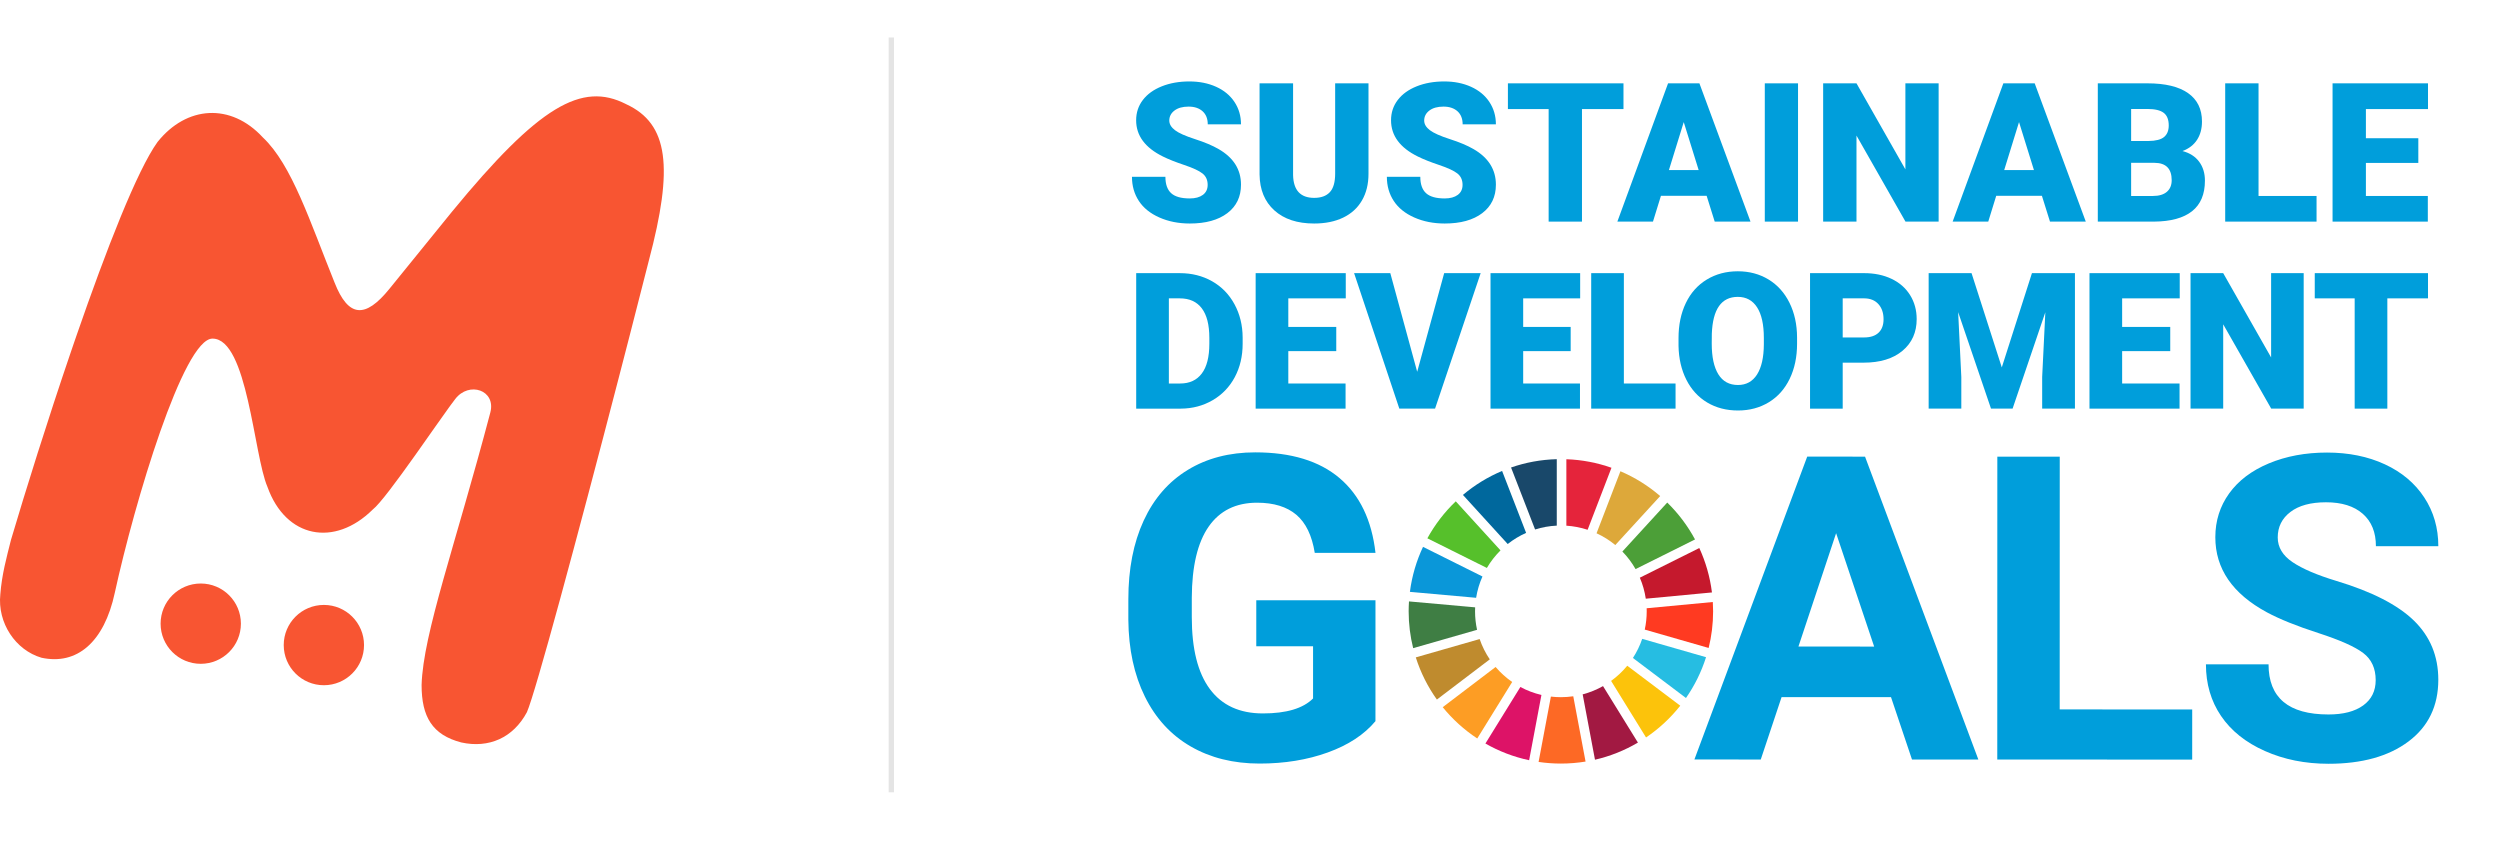 <?xml version="1.0" encoding="UTF-8"?>
<svg width="467px" height="158px" viewBox="0 0 467 158" version="1.1" xmlns="http://www.w3.org/2000/svg" xmlns:xlink="http://www.w3.org/1999/xlink">
    <title>Group 39</title>
    <defs>
        <polygon id="path-1" points="0 157.836 266.795 157.836 266.795 0 0 0"></polygon>
    </defs>
    <g id="UI" stroke="none" stroke-width="1" fill="none" fill-rule="evenodd">
        <g id="Home" transform="translate(-760, -1976)">
            <g id="Group-39" transform="translate(760, 1976)">
                <path d="M84.456,39.517 C100.707,19.739 108.69,15.218 116.959,19.457 C124.942,23.13 125.797,31.323 121.235,48.559 C120.14,52.865 119.009,57.288 117.861,61.748 L117.861,61.748 L117.286,63.98 C117.038,64.941 116.79,65.903 116.541,66.865 L115.545,70.712 C107.82,100.505 100.022,129.424 98.426,133.039 C95.86,137.842 91.298,139.82 86.166,138.69 C80.749,137.277 78.753,133.887 78.753,127.953 C79.038,118.347 85.026,101.959 91.583,77.095 C92.724,72.857 87.592,71.162 85.026,74.553 C84.787,74.86 84.498,75.247 84.168,75.699 L83.824,76.173 C82.396,78.148 80.349,81.088 78.232,84.077 L78.232,84.077 L77.423,85.217 C74.183,89.769 70.94,94.168 69.63,95.178 C62.502,102.242 53.378,100.547 49.957,90.94 C47.391,85.007 46.25,63.251 39.693,63.251 C34.276,63.251 25.152,93.766 21.446,110.718 C19.45,120.042 14.318,124.28 7.76,122.868 C2.913,121.455 -0.508,116.369 0.062,111.001 C0.347,107.328 1.203,104.22 2.058,100.829 C4.746,91.747 8.848,78.618 13.22,65.8 L13.22,65.8 L13.894,63.831 L13.894,63.831 L14.323,62.588 C19.832,46.674 25.612,31.816 29.429,26.52 C34.846,19.739 43.114,19.174 49.102,25.673 C54.519,30.758 57.94,41.495 62.502,52.797 C65.068,59.295 68.204,59.578 72.766,53.927 L72.766,53.927 Z M60.5,113 C64.642,113 68,116.358 68,120.5 C68,124.642 64.642,128 60.5,128 C56.358,128 53,124.642 53,120.5 C53,116.358 56.358,113 60.5,113 Z M37.5,109 C41.642,109 45,112.358 45,116.5 C45,120.642 41.642,124 37.5,124 C33.358,124 30,120.642 30,116.5 C30,112.358 33.358,109 37.5,109 Z" id="Logo" fill="#F85532" fill-rule="nonzero"></path>
                <line x1="166.5" y1="7.5" x2="166.5" y2="147.5" id="Line-5" stroke="#E4E4E4" stroke-linecap="square"></line>
                <g id="Group-628" transform="translate(200, 0)">
                    <path d="M56.935,134.712 C54.837,137.224 51.869,139.173 48.035,140.557 C44.201,141.943 39.952,142.636 35.29,142.634 C30.392,142.633 26.099,141.565 22.408,139.427 C18.717,137.289 15.867,134.186 13.861,130.117 C11.853,126.05 10.825,121.271 10.774,115.778 L10.775,111.931 C10.775,106.284 11.728,101.394 13.634,97.262 C15.538,93.131 18.284,89.971 21.874,87.781 C25.461,85.593 29.665,84.499 34.484,84.501 C41.193,84.502 46.44,86.103 50.222,89.303 C54.003,92.503 56.243,97.16 56.942,103.274 L45.595,103.272 C45.076,100.034 43.93,97.663 42.157,96.16 C40.382,94.658 37.941,93.905 34.832,93.905 C30.868,93.904 27.85,95.394 25.777,98.372 C23.704,101.351 22.654,105.781 22.627,111.661 L22.627,115.275 C22.625,121.208 23.751,125.69 26.004,128.721 C28.258,131.754 31.561,133.269 35.912,133.269 C40.29,133.271 43.412,132.338 45.279,130.474 L45.28,120.72 L34.672,120.718 L34.673,112.13 L56.939,112.134 L56.935,134.712 Z" id="Fill-558" fill="#009EDB"></path>
                    <path d="M135.948,120.776 L150.092,120.779 L142.986,99.599 L135.948,120.776 Z M153.239,130.223 L132.799,130.219 L128.911,141.875 L116.514,141.873 L137.587,85.297 L148.389,85.3 L169.557,141.883 L157.161,141.88 L153.239,130.223 Z" id="Fill-560" fill="#009EDB"></path>
                    <polygon id="Fill-562" fill="#009EDB" points="184.751 132.521 209.505 132.525 209.502 141.89 173.091 141.883 173.101 85.305 184.761 85.306"></polygon>
                    <path d="M243.778,127.053 C243.778,124.851 243.001,123.161 241.448,121.981 C239.893,120.802 237.096,119.559 233.054,118.249 C229.013,116.941 225.814,115.65 223.456,114.381 C217.031,110.908 213.821,106.232 213.823,100.351 C213.823,97.294 214.685,94.568 216.408,92.171 C218.131,89.775 220.605,87.904 223.83,86.558 C227.057,85.212 230.677,84.538 234.692,84.538 C238.733,84.54 242.334,85.273 245.494,86.736 C248.655,88.201 251.11,90.267 252.857,92.935 C254.606,95.605 255.48,98.636 255.479,102.029 L243.821,102.028 C243.821,99.437 243.007,97.423 241.374,95.984 C239.742,94.546 237.45,93.826 234.497,93.826 C231.647,93.826 229.431,94.428 227.851,95.632 C226.271,96.836 225.48,98.423 225.48,100.392 C225.48,102.231 226.405,103.773 228.258,105.016 C230.109,106.261 232.836,107.426 236.437,108.515 C243.068,110.512 247.899,112.986 250.931,115.94 C253.959,118.894 255.475,122.574 255.475,126.977 C255.474,131.874 253.62,135.715 249.915,138.498 C246.21,141.282 241.223,142.673 234.954,142.673 C230.601,142.672 226.638,141.875 223.063,140.281 C219.488,138.688 216.762,136.504 214.884,133.731 C213.006,130.96 212.068,127.746 212.068,124.093 L223.765,124.096 C223.764,130.339 227.495,133.461 234.955,133.463 C237.728,133.464 239.891,132.9 241.445,131.774 C243,130.647 243.778,129.073 243.778,127.053" id="Fill-564" fill="#009EDB"></path>
                    <path d="M77.747,106.092 C78.453,104.89 79.312,103.789 80.296,102.813 L71.938,93.648 C69.835,95.658 68.043,97.988 66.632,100.556 L77.747,106.092 Z" id="Fill-566" fill="#56C02B"></path>
                    <path d="M98.235,99.618 C99.5,100.197 100.678,100.937 101.74,101.814 L110.122,92.663 C107.914,90.76 105.411,89.189 102.694,88.03 L98.235,99.618 Z" id="Fill-568" fill="#DDA83A"></path>
                    <path d="M117.43,102.373 L106.321,107.911 C106.852,109.149 107.229,110.464 107.433,111.836 L119.791,110.669 C119.427,107.743 118.616,104.955 117.43,102.373" id="Fill-570" fill="#C5192D"></path>
                    <path d="M105.524,106.306 L116.632,100.769 C115.256,98.212 113.501,95.89 111.441,93.877 L103.06,103.026 C104.014,104.006 104.844,105.109 105.524,106.306" id="Fill-572" fill="#4C9F38"></path>
                    <path d="M75.539,114.2 C75.539,113.95 75.547,113.699 75.558,113.451 L63.198,112.345 C63.16,112.958 63.136,113.576 63.136,114.2 C63.136,116.569 63.43,118.873 63.978,121.074 L75.915,117.65 C75.671,116.538 75.539,115.384 75.539,114.2" id="Fill-574" fill="#3F7E44"></path>
                    <path d="M103.969,124.358 C103.09,125.428 102.076,126.381 100.954,127.193 L107.48,137.759 C109.903,136.119 112.058,134.114 113.871,131.825 L103.969,124.358 Z" id="Fill-576" fill="#FCC30B"></path>
                    <path d="M107.606,114.2 C107.606,115.37 107.48,116.511 107.239,117.609 L119.174,121.039 C119.719,118.848 120.009,116.556 120.009,114.2 C120.009,113.614 119.989,113.032 119.954,112.455 L107.595,113.621 C107.602,113.815 107.606,114.006 107.606,114.2" id="Fill-578" fill="#FF3A21"></path>
                    <path d="M79.377,124.594 L69.498,132.102 C71.336,134.365 73.512,136.337 75.95,137.947 L82.475,127.393 C81.325,126.598 80.284,125.656 79.377,124.594" id="Fill-580" fill="#FD9D24"></path>
                    <path d="M75.739,111.668 C75.96,110.272 76.366,108.936 76.923,107.687 L65.82,102.154 C64.593,104.765 63.751,107.592 63.369,110.559 L75.739,111.668 Z" id="Fill-582" fill="#0A97D9"></path>
                    <path d="M105.962,138.716 L99.445,128.163 C98.262,128.833 96.986,129.356 95.643,129.708 L97.942,141.915 C100.804,141.258 103.502,140.166 105.962,138.716" id="Fill-584" fill="#A21942"></path>
                    <path d="M106.763,119.338 C106.331,120.607 105.746,121.805 105.028,122.91 L114.939,130.386 C116.549,128.071 117.82,125.509 118.689,122.765 L106.763,119.338 Z" id="Fill-586" fill="#26BDE2"></path>
                    <path d="M93.885,130.065 C93.131,130.174 92.359,130.233 91.572,130.233 C90.941,130.233 90.318,130.194 89.706,130.123 L87.408,142.33 C88.769,142.529 90.158,142.635 91.572,142.635 C93.142,142.635 94.682,142.506 96.183,142.261 L93.885,130.065 Z" id="Fill-588" fill="#FD6925"></path>
                    <path d="M92.597,98.198 C93.975,98.286 95.305,98.548 96.566,98.964 L101.023,87.378 C98.371,86.441 95.542,85.887 92.597,85.784 L92.597,98.198 Z" id="Fill-590" fill="#E5243B"></path>
                    <path d="M87.94,129.818 C86.55,129.493 85.228,128.989 84.004,128.329 L77.475,138.89 C79.986,140.327 82.732,141.391 85.643,142.012 L87.94,129.818 Z" id="Fill-592" fill="#DD1367"></path>
                    <path d="M86.754,98.907 C88.042,98.5 89.399,98.252 90.805,98.187 L90.805,85.774 C87.821,85.853 84.953,86.396 82.265,87.329 L86.754,98.907 Z" id="Fill-594" fill="#19486A"></path>
                    <path d="M78.29,123.168 C77.502,122.005 76.86,120.73 76.399,119.376 L64.47,122.799 C65.373,125.645 66.711,128.297 68.409,130.676 L78.29,123.168 Z" id="Fill-596" fill="#BF8B2E"></path>
                    <path d="M81.639,101.623 C82.687,100.792 83.84,100.093 85.077,99.542 L80.591,87.972 C77.92,89.093 75.458,90.611 73.275,92.452 L81.639,101.623 Z" id="Fill-598" fill="#00689D"></path>
                    <path d="M25.591,34.532 C25.591,33.621 25.268,32.912 24.624,32.404 C23.979,31.895 22.847,31.369 21.227,30.824 C19.606,30.281 18.281,29.755 17.253,29.245 C13.906,27.602 12.232,25.342 12.232,22.469 C12.232,21.037 12.649,19.775 13.483,18.681 C14.317,17.587 15.496,16.736 17.022,16.126 C18.548,15.517 20.262,15.213 22.168,15.213 C24.024,15.213 25.689,15.544 27.161,16.206 C28.633,16.869 29.777,17.812 30.594,19.035 C31.41,20.261 31.818,21.658 31.818,23.231 L25.609,23.231 C25.609,22.179 25.286,21.363 24.642,20.784 C23.997,20.204 23.125,19.914 22.026,19.914 C20.912,19.914 20.035,20.159 19.39,20.651 C18.746,21.141 18.423,21.765 18.423,22.522 C18.423,23.185 18.779,23.784 19.488,24.322 C20.198,24.861 21.445,25.416 23.231,25.99 C25.016,26.563 26.484,27.182 27.631,27.844 C30.423,29.452 31.818,31.67 31.818,34.497 C31.818,36.755 30.966,38.53 29.264,39.819 C27.559,41.107 25.224,41.753 22.256,41.753 C20.163,41.753 18.266,41.377 16.57,40.626 C14.873,39.875 13.596,38.846 12.739,37.539 C11.881,36.232 11.451,34.727 11.451,33.025 L17.697,33.025 C17.697,34.409 18.055,35.427 18.77,36.084 C19.485,36.741 20.647,37.069 22.256,37.069 C23.285,37.069 24.098,36.846 24.696,36.404 C25.293,35.96 25.591,35.336 25.591,34.532" id="Fill-600" fill="#009EDB"></path>
                    <path d="M55.634,15.568 L55.634,32.474 C55.634,34.39 55.226,36.049 54.41,37.45 C53.594,38.852 52.424,39.92 50.897,40.652 C49.372,41.387 47.567,41.753 45.486,41.753 C42.34,41.753 39.863,40.937 38.053,39.304 C36.243,37.672 35.321,35.437 35.286,32.598 L35.286,15.568 L41.548,15.568 L41.548,32.723 C41.619,35.549 42.932,36.962 45.486,36.962 C46.776,36.962 47.752,36.608 48.413,35.898 C49.076,35.189 49.407,34.035 49.407,32.439 L49.407,15.568 L55.634,15.568 Z" id="Fill-602" fill="#009EDB"></path>
                    <path d="M73.206,34.532 C73.206,33.621 72.883,32.912 72.239,32.404 C71.594,31.895 70.462,31.369 68.842,30.824 C67.22,30.281 65.896,29.755 64.868,29.245 C61.521,27.602 59.847,25.342 59.847,22.469 C59.847,21.037 60.264,19.775 61.098,18.681 C61.932,17.587 63.111,16.736 64.636,16.126 C66.163,15.517 67.877,15.213 69.783,15.213 C71.639,15.213 73.303,15.544 74.776,16.206 C76.248,16.869 77.392,17.812 78.208,19.035 C79.024,20.261 79.433,21.658 79.433,23.231 L73.223,23.231 C73.223,22.179 72.901,21.363 72.257,20.784 C71.611,20.204 70.74,19.914 69.64,19.914 C68.527,19.914 67.65,20.159 67.005,20.651 C66.361,21.141 66.038,21.765 66.038,22.522 C66.038,23.185 66.393,23.784 67.102,24.322 C67.813,24.861 69.06,25.416 70.845,25.99 C72.631,26.563 74.099,27.182 75.246,27.844 C78.037,29.452 79.433,31.67 79.433,34.497 C79.433,36.755 78.581,38.53 76.878,39.819 C75.174,41.107 72.838,41.753 69.871,41.753 C67.778,41.753 65.881,41.377 64.185,40.626 C62.488,39.875 61.211,38.846 60.354,37.539 C59.496,36.232 59.066,34.727 59.066,33.025 L65.312,33.025 C65.312,34.409 65.669,35.427 66.385,36.084 C67.1,36.741 68.262,37.069 69.871,37.069 C70.9,37.069 71.713,36.846 72.311,36.404 C72.908,35.96 73.206,35.336 73.206,34.532" id="Fill-604" fill="#009EDB"></path>
                    <polygon id="Fill-606" fill="#009EDB" points="103.266 20.375 95.513 20.375 95.513 41.398 89.286 41.398 89.286 20.375 81.677 20.375 81.677 15.568 103.266 15.568"></polygon>
                    <path d="M111.755,31.765 L117.308,31.765 L114.523,22.806 L111.755,31.765 Z M118.798,36.572 L110.265,36.572 L108.775,41.398 L102.123,41.398 L111.595,15.568 L117.45,15.568 L126.994,41.398 L120.307,41.398 L118.798,36.572 Z" id="Fill-608" fill="#009EDB"></path>
                    <mask id="mask-2" fill="white">
                        <use xlink:href="#path-1"></use>
                    </mask>
                    <g id="Clip-611"></g>
                    <polygon id="Fill-610" fill="#009EDB" mask="url(#mask-2)" points="129.663 41.398 135.872 41.398 135.872 15.568 129.663 15.568"></polygon>
                    <polygon id="Fill-612" fill="#009EDB" mask="url(#mask-2)" points="162.136 41.398 155.945 41.398 146.791 25.324 146.791 41.398 140.564 41.398 140.564 15.567 146.791 15.567 155.927 31.641 155.927 15.567 162.136 15.567"></polygon>
                    <path d="M174.386,31.765 L179.939,31.765 L177.154,22.806 L174.386,31.765 Z M181.428,36.572 L172.896,36.572 L171.406,41.398 L164.753,41.398 L174.226,15.568 L180.081,15.568 L189.625,41.398 L182.937,41.398 L181.428,36.572 Z" id="Fill-613" fill="#009EDB" mask="url(#mask-2)"></path>
                    <path d="M198.095,30.416 L198.095,36.608 L202.176,36.608 C203.299,36.608 204.162,36.35 204.765,35.836 C205.369,35.321 205.671,34.597 205.671,33.663 C205.671,31.51 204.6,30.428 202.459,30.416 L198.095,30.416 Z M198.095,26.336 L201.342,26.336 C202.702,26.325 203.671,26.075 204.252,25.589 C204.831,25.103 205.121,24.385 205.121,23.436 C205.121,22.344 204.808,21.559 204.18,21.078 C203.553,20.598 202.542,20.357 201.147,20.357 L198.095,20.357 L198.095,26.336 Z M191.869,41.397 L191.869,15.567 L201.147,15.567 C204.47,15.567 206.998,16.177 208.731,17.395 C210.463,18.613 211.33,20.381 211.33,22.7 C211.33,24.036 211.022,25.176 210.407,26.123 C209.792,27.07 208.887,27.767 207.692,28.216 C209.041,28.571 210.076,29.234 210.798,30.203 C211.518,31.173 211.88,32.356 211.88,33.751 C211.88,36.282 211.079,38.183 209.477,39.455 C207.873,40.726 205.499,41.374 202.352,41.397 L191.869,41.397 Z" id="Fill-614" fill="#009EDB" mask="url(#mask-2)"></path>
                    <polygon id="Fill-615" fill="#009EDB" mask="url(#mask-2)" points="221.894 36.608 232.732 36.608 232.732 41.397 215.667 41.397 215.667 15.567 221.894 15.567"></polygon>
                    <polygon id="Fill-616" fill="#009EDB" mask="url(#mask-2)" points="251.742 30.434 241.95 30.434 241.95 36.608 253.517 36.608 253.517 41.398 235.722 41.398 235.722 15.567 253.551 15.567 253.551 20.375 241.95 20.375 241.95 25.822 251.742 25.822"></polygon>
                    <path d="M18.344,55.734 L18.344,71.638 L20.464,71.638 C22.213,71.638 23.558,71.016 24.496,69.77 C25.436,68.524 25.905,66.673 25.905,64.217 L25.905,63.122 C25.905,60.677 25.436,58.835 24.496,57.594 C23.558,56.354 22.191,55.734 20.395,55.734 L18.344,55.734 Z M12.242,76.333 L12.242,51.025 L20.395,51.025 C22.632,51.025 24.641,51.532 26.427,52.544 C28.211,53.558 29.604,54.99 30.606,56.838 C31.608,58.687 32.117,60.757 32.127,63.052 L32.127,64.217 C32.127,66.534 31.638,68.612 30.659,70.449 C29.679,72.285 28.302,73.722 26.523,74.759 C24.743,75.796 22.758,76.321 20.569,76.333 L12.242,76.333 Z" id="Fill-617" fill="#009EDB" mask="url(#mask-2)"></path>
                    <polygon id="Fill-618" fill="#009EDB" mask="url(#mask-2)" points="49.614 65.59 40.656 65.59 40.656 71.639 51.352 71.639 51.352 76.333 34.555 76.333 34.555 51.025 51.388 51.025 51.388 55.734 40.656 55.734 40.656 61.07 49.614 61.07"></polygon>
                    <polygon id="Fill-619" fill="#009EDB" mask="url(#mask-2)" points="64.731 69.449 69.772 51.025 76.587 51.025 68.069 76.332 61.394 76.332 52.946 51.025 59.709 51.025"></polygon>
                    <polygon id="Fill-620" fill="#009EDB" mask="url(#mask-2)" points="93.401 65.59 84.53 65.59 84.53 71.639 95.139 71.639 95.139 76.333 78.429 76.333 78.429 51.025 95.174 51.025 95.174 55.734 84.53 55.734 84.53 61.07 93.401 61.07"></polygon>
                    <polygon id="Fill-621" fill="#009EDB" mask="url(#mask-2)" points="103.338 71.639 112.993 71.639 112.993 76.332 97.237 76.332 97.237 51.024 103.338 51.024"></polygon>
                    <path d="M129.487,63.139 C129.487,60.626 129.066,58.715 128.226,57.413 C127.385,56.108 126.184,55.456 124.62,55.456 C121.56,55.456 119.944,57.751 119.769,62.341 L119.753,64.199 C119.753,66.68 120.164,68.586 120.986,69.919 C121.809,71.252 123.032,71.917 124.654,71.917 C126.195,71.917 127.384,71.262 128.218,69.953 C129.052,68.643 129.475,66.76 129.487,64.304 L129.487,63.139 Z M135.692,64.199 C135.692,66.668 135.234,68.852 134.318,70.753 C133.403,72.653 132.102,74.116 130.417,75.141 C128.73,76.167 126.809,76.68 124.654,76.68 C122.499,76.68 120.587,76.185 118.918,75.194 C117.25,74.203 115.949,72.786 115.016,70.944 C114.083,69.101 113.592,66.986 113.548,64.599 L113.548,63.174 C113.548,60.695 114.002,58.507 114.912,56.613 C115.821,54.717 117.124,53.255 118.823,52.223 C120.52,51.193 122.452,50.676 124.62,50.676 C126.763,50.676 128.675,51.186 130.356,52.205 C132.035,53.225 133.342,54.677 134.275,56.56 C135.208,58.443 135.68,60.601 135.692,63.035 L135.692,64.199 Z" id="Fill-622" fill="#009EDB" mask="url(#mask-2)"></path>
                    <path d="M144.216,63.035 L148.214,63.035 C149.396,63.035 150.296,62.739 150.917,62.148 C151.537,61.557 151.847,60.723 151.847,59.646 C151.847,58.463 151.527,57.52 150.89,56.812 C150.253,56.106 149.384,55.747 148.283,55.734 L144.216,55.734 L144.216,63.035 Z M144.216,67.745 L144.216,76.333 L138.115,76.333 L138.115,51.023 L148.214,51.023 C150.149,51.023 151.861,51.38 153.351,52.093 C154.839,52.805 155.992,53.819 156.809,55.134 C157.627,56.45 158.035,57.942 158.035,59.61 C158.035,62.079 157.151,64.052 155.384,65.529 C153.618,67.006 151.191,67.745 148.11,67.745 L144.216,67.745 Z" id="Fill-623" fill="#009EDB" mask="url(#mask-2)"></path>
                    <polygon id="Fill-624" fill="#009EDB" mask="url(#mask-2)" points="168.286 51.024 173.935 68.632 179.567 51.024 187.598 51.024 187.598 76.332 181.478 76.332 181.478 70.423 182.069 58.325 175.951 76.332 171.919 76.332 165.783 58.307 166.374 70.423 166.374 76.332 160.272 76.332 160.272 51.024"></polygon>
                    <polygon id="Fill-625" fill="#009EDB" mask="url(#mask-2)" points="205.401 65.59 196.416 65.59 196.416 71.639 207.139 71.639 207.139 76.333 190.316 76.333 190.316 51.025 207.174 51.025 207.174 55.734 196.416 55.734 196.416 61.07 205.401 61.07"></polygon>
                    <polygon id="Fill-626" fill="#009EDB" mask="url(#mask-2)" points="230.328 76.332 224.262 76.332 215.294 60.584 215.294 76.332 209.192 76.332 209.192 51.024 215.294 51.024 224.245 66.772 224.245 51.024 230.328 51.024"></polygon>
                    <polygon id="Fill-627" fill="#009EDB" mask="url(#mask-2)" points="253.551 55.734 245.955 55.734 245.955 76.333 239.853 76.333 239.853 55.734 232.396 55.734 232.396 51.025 253.551 51.025"></polygon>
                </g>
            </g>
        </g>
    </g>
</svg>